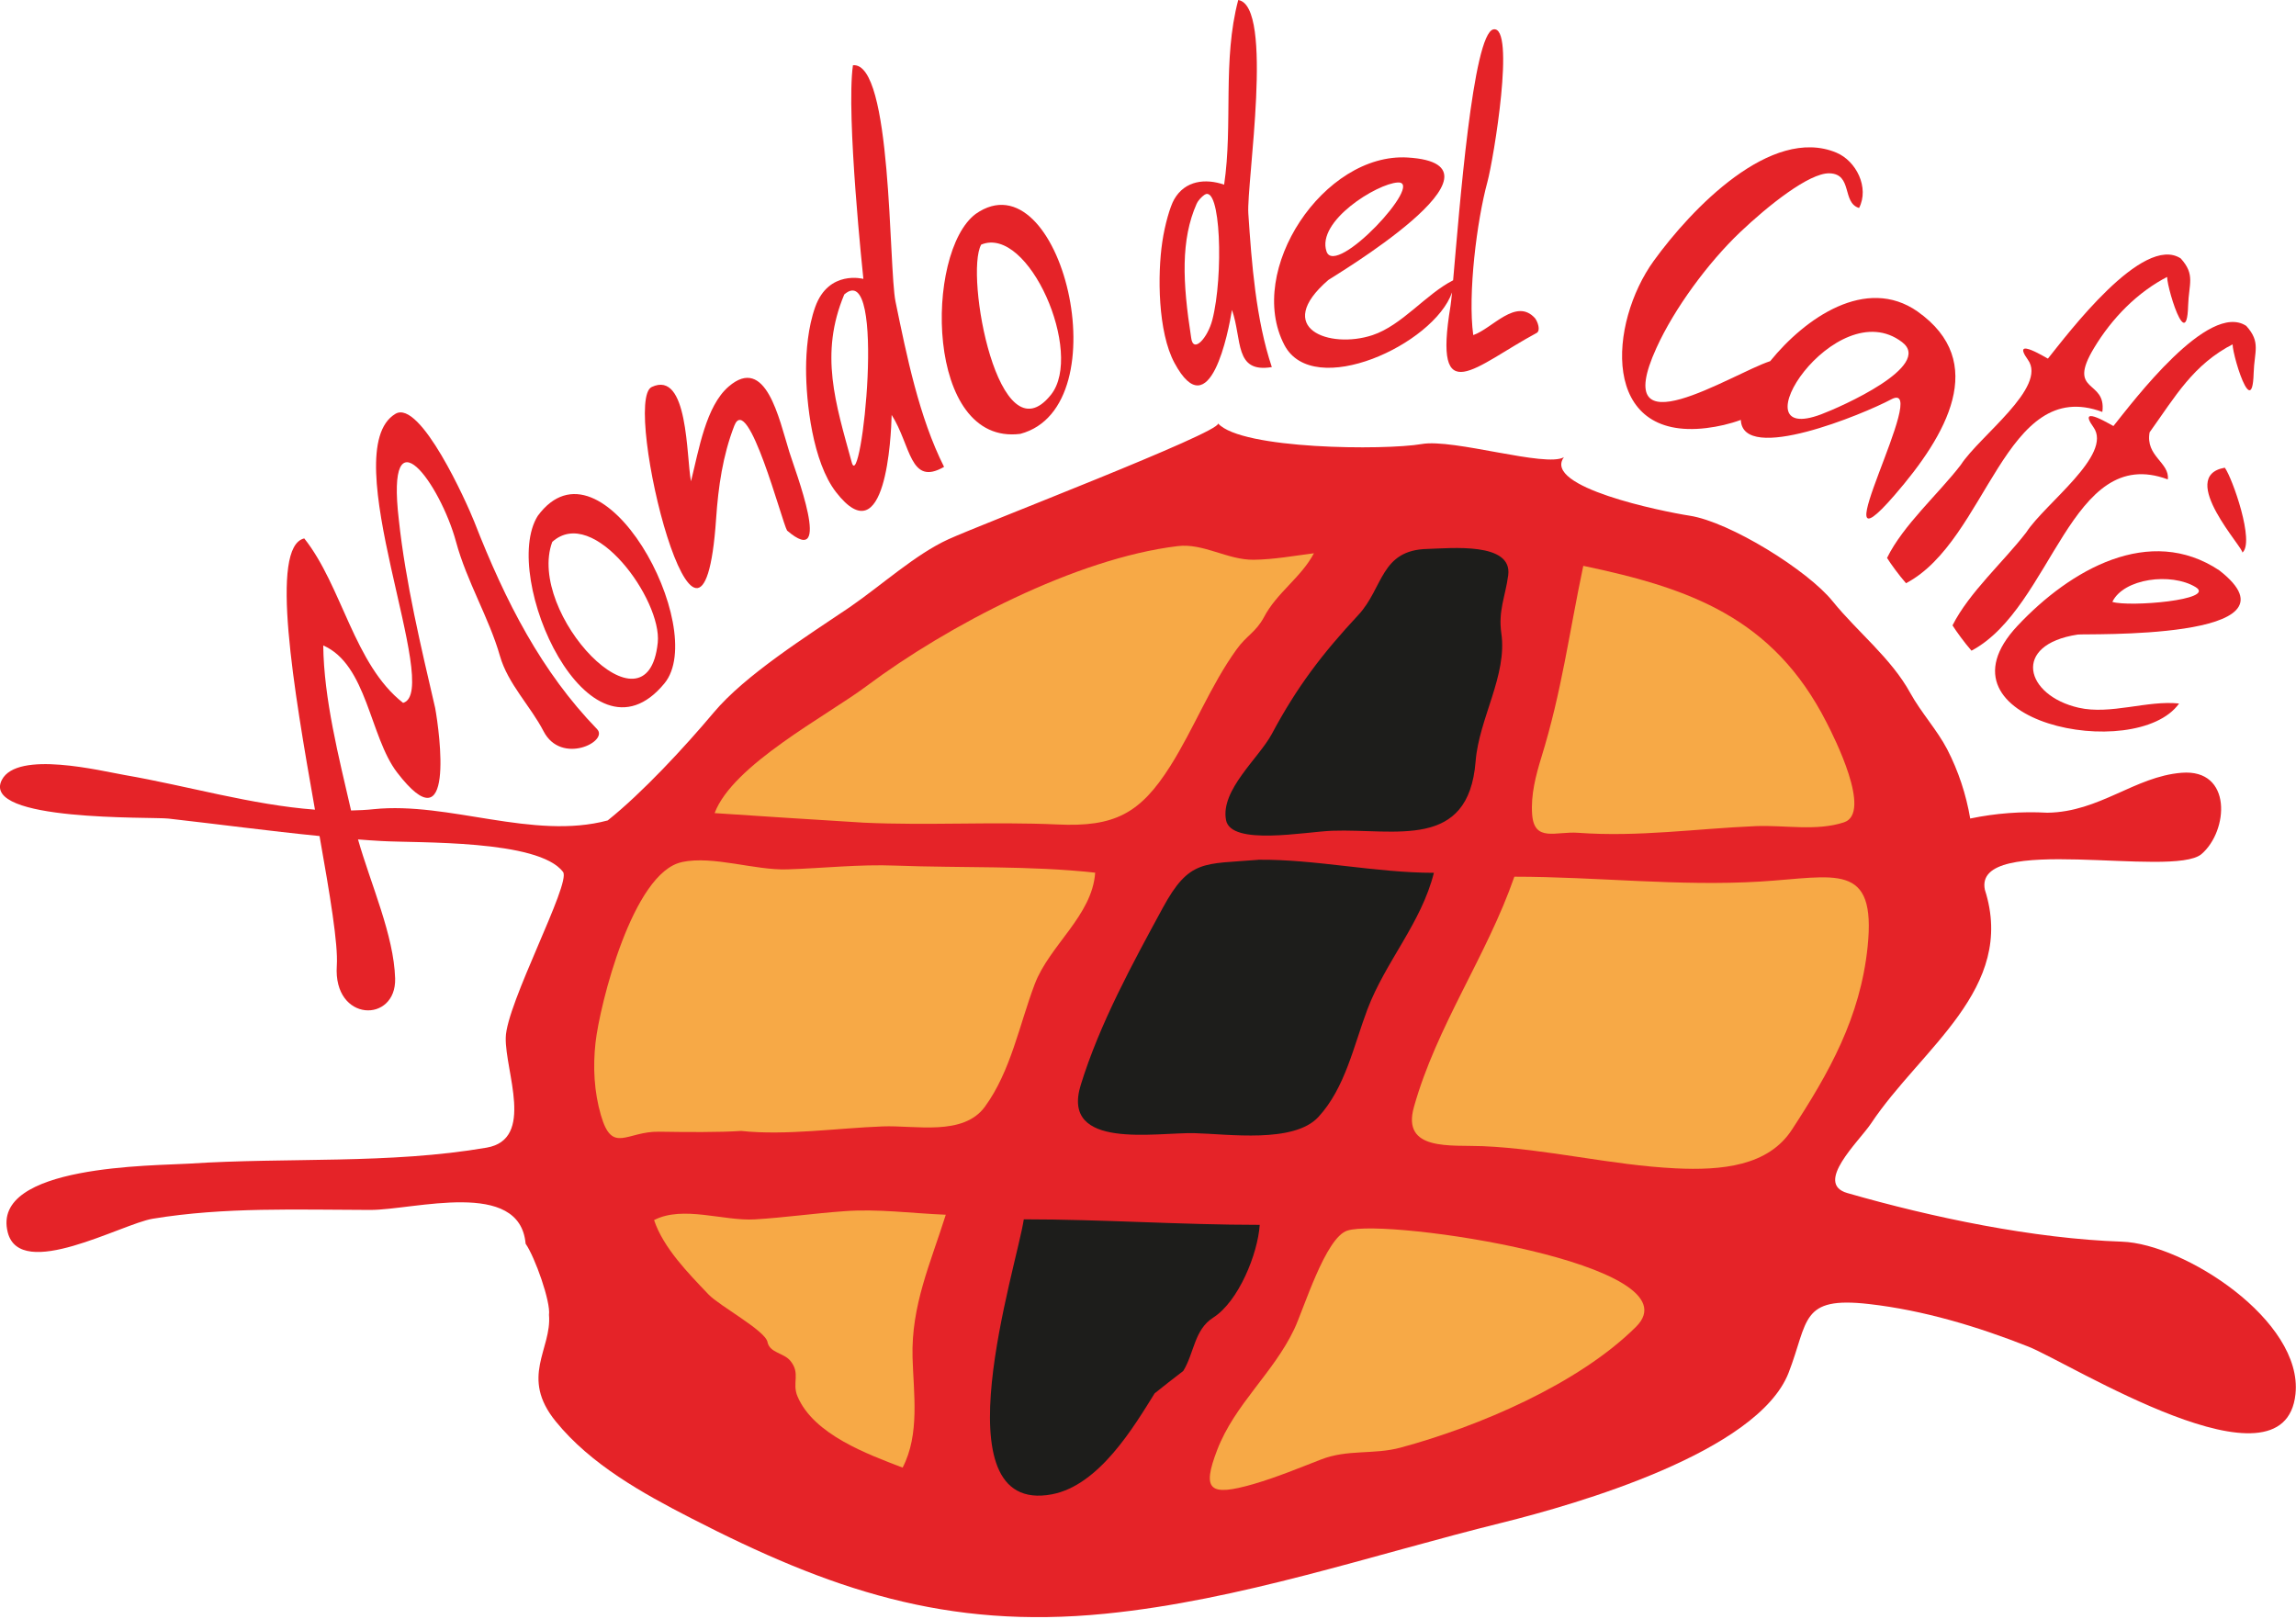 <svg xmlns="http://www.w3.org/2000/svg" fill="none" viewBox="0 0 512 361" height="361" width="512">
<g clip-path="url(#clip0_100_912)">
<path fill="#E52328" d="M473.218 276.913C453.465 276.245 430.929 271.528 411.957 266.071C404.474 263.925 414.499 254.603 417.197 250.61C428.373 233.785 449.702 220.513 442.616 198.416C440.003 185.627 484.437 195.887 490.912 190.487C496.976 185.3 497.856 171.417 486.482 172.341C476.002 173.193 468.248 181.08 456.561 181.25C450.782 180.924 445.03 181.364 439.35 182.544C438.427 177.13 436.723 171.971 434.209 167.083C431.966 162.791 428.387 158.898 425.987 154.55C421.727 146.777 414.187 140.908 408.691 134.115C403.153 127.209 385.743 116.381 376.754 115.003C370.662 114.065 343.852 108.608 348.751 101.958C344.775 104.331 324.113 97.766 317.027 99.03C308.719 100.451 276.882 100.238 271.628 94.441C272.196 96.444 218.986 116.836 211.474 120.275C204.147 123.628 196.748 130.392 189.549 135.366C179.807 141.945 166.16 150.557 159.174 158.884C152.641 166.657 143.227 176.817 135.516 182.97C118.901 187.418 100.057 178.735 83.371 180.455C81.696 180.639 79.992 180.71 78.287 180.753C75.533 168.774 72.224 155.857 72.082 143.949C81.866 148.212 82.448 164.298 88.54 172.255C101.52 189.18 98.04 163.417 97.046 157.917C93.88 144.261 90.443 129.909 88.938 115.926C85.998 90.874 98.225 108.011 101.69 120.815C104.076 129.653 109.088 137.867 111.488 146.293C113.263 152.518 118.319 157.477 121.216 163.09C125.149 170.678 135.828 165.364 133.144 162.607C120.79 149.86 112.766 134.3 105.751 116.324C104.132 112.232 93.724 88.97 88.171 92.295C74.397 100.551 98.821 154.237 89.889 156.752C78.955 148.212 76.299 130.719 67.85 120.076C60.054 121.852 65.493 153.697 70.236 180.568C56.106 179.503 41.678 175.24 27.847 172.852C22.593 171.943 3.863 167.268 0.412 173.932C-4.416 183.311 33.953 182.132 37.56 182.558C48.793 183.823 59.983 185.329 71.258 186.451C73.559 199.468 75.433 210.594 75.107 215.369C74.269 228.016 88.398 228.229 88.114 218.211C87.83 208.562 82.718 197.322 79.835 187.205C81.568 187.332 83.3 187.475 85.033 187.56C93.099 188.043 120.122 187.176 125.561 194.466C127.407 196.924 112.88 223.952 112.781 231.412C112.596 238.901 119.327 254.063 108.535 255.939C86.893 259.676 64.073 258.071 42.218 259.506C34.593 260.003 -2.159 259.705 1.732 274.853C4.544 285.738 27.137 272.949 34.039 271.798C50.057 269.155 66.416 269.808 82.562 269.837C92.374 269.837 115.919 262.788 117.211 277.368C119.313 280.381 122.835 290.37 122.423 293.227C123.09 300.929 115.848 307.082 123.942 317.014C131.738 326.62 143.326 333.043 154.118 338.585C185.004 354.472 210.963 363.411 246.45 359.886C276.626 356.874 305.865 346.785 334.99 339.58C351.52 335.473 391.92 323.878 398.85 306.158C403.338 294.562 401.378 289.049 416.814 290.825C428.913 292.203 441.012 295.841 452.315 300.317C461.475 303.927 509.458 334.237 511.886 310.876C513.59 294.491 487.021 277.368 473.176 276.913"></path>
<path fill="#1D1D1B" d="M228.302 271.926C226.811 282.171 208.719 338.103 234.564 333.257C245.115 331.267 252.869 318.151 257.484 310.734C259.6 309.043 261.716 307.38 263.86 305.746C266.331 301.739 266.288 296.552 270.534 293.852C276.172 290.271 280.475 279.67 280.915 273.162C263.363 273.162 245.84 271.926 228.288 271.926"></path>
<path fill="#1D1D1B" d="M280.602 191.752C268.418 192.761 265.223 191.553 259.287 202.481C252.514 214.943 245.2 228.343 240.997 241.985C236.496 256.579 257.867 252.486 266.388 252.714C273.9 252.898 288.512 255.044 293.993 249.104C299.986 242.624 301.889 233.132 304.928 225.103C308.961 214.446 316.942 205.863 319.753 194.651C306.76 194.651 293.241 191.596 280.602 191.738"></path>
<path fill="#1D1D1B" d="M318.333 122.42C307.811 122.648 308.521 131.117 302.883 137.171C294.874 145.768 289.194 153.214 283.627 163.658C280.73 169.072 272.111 176.192 273.403 182.899C274.51 188.697 291.082 185.485 297.075 185.272C311.162 184.775 327.493 189.691 329.055 169.797C329.807 160.234 336.155 150.613 334.792 141.235C334.067 136.218 335.686 133.064 336.325 128.289C337.319 120.829 323.488 122.278 318.347 122.42"></path>
<path fill="#F7A946" d="M300.455 274.441C295.556 275.99 290.713 292.033 288.597 296.452C283.94 306.229 275.377 313.135 271.443 323.324C267.978 332.333 269.625 333.825 279.523 330.969C284.664 329.477 289.606 327.416 294.604 325.484C300.526 323.167 306.334 324.461 312.326 322.841C329.566 318.194 351.96 308.701 364.826 295.898C378.87 281.944 309.06 271.585 300.469 274.441"></path>
<path fill="#F7A946" d="M188.214 270.121C181.582 270.59 174.979 271.542 168.347 271.94C161.403 272.366 152.301 268.771 145.854 272.096C147.941 278.349 153.579 284.033 157.995 288.68C160.466 291.266 170.634 296.722 171.145 299.28C171.628 301.724 174.723 301.682 176.214 303.444C178.6 306.314 176.555 308.361 177.833 311.402C181.454 319.97 193.567 324.333 201.278 327.303C205.155 319.857 203.721 310.762 203.494 302.733C203.181 291.095 207.498 281.745 210.906 270.903C203.352 270.604 195.754 269.538 188.185 270.121"></path>
<path fill="#F7A946" d="M337.703 195.503C331.582 213.152 320.364 228.798 315.294 246.902C312.525 256.763 323.488 255.314 330.674 255.612C345.073 256.238 359.202 259.847 373.63 260.558C383.883 261.055 394.334 260.089 399.631 251.875C407.853 239.271 414.84 226.965 416.473 211.135C418.447 191.994 409.288 195.574 392.559 196.598C374.369 197.706 355.922 195.518 337.703 195.518"></path>
<path fill="#F7A946" d="M152.088 192.263C141.054 194.523 133.726 224.208 132.803 232.492C132.193 237.935 132.477 243.477 134.01 248.735C136.538 257.474 139.733 252.259 146.975 252.387C153.195 252.486 160.423 252.543 165.28 252.216C175.163 253.282 186.808 251.577 196.819 251.207C204.161 250.923 214.797 253.438 219.64 246.802C225.419 238.859 227.308 228.542 230.73 219.504C234.01 210.822 243.567 204.2 244.221 194.622C229.679 193.017 214.329 193.599 199.716 193.045C191.664 192.718 183.613 193.628 175.561 193.883C168.29 194.125 159.046 190.771 152.073 192.249"></path>
<path fill="#F7A946" d="M353.068 126.187C349.844 141.519 348.268 154.166 343.738 168.845C342.474 172.938 341.338 177.3 341.665 181.635C342.133 187.915 346.976 185.358 351.918 185.727C365.365 186.708 378.189 184.803 391.594 184.235C397.97 183.979 405.013 185.415 411.191 183.397C417.567 181.308 408.961 164.312 407.3 161.087C395.385 137.725 376.811 131.174 353.054 126.187"></path>
<path fill="#F7A946" d="M262.582 121.796C239.975 124.524 211.304 139.501 193.227 153.015C184.394 159.623 163.391 170.565 159.358 181.336C159.358 181.365 190.514 183.368 192.616 183.468C207.015 184.136 221.329 183.212 235.771 183.866C248.523 184.477 254.26 181.464 260.977 170.835C266.274 162.437 269.952 152.845 275.76 144.816C277.989 141.704 279.992 141.05 281.838 137.683C284.678 132.197 290.159 128.787 292.999 123.387C288.526 123.955 284.081 124.78 279.552 124.837C273.729 124.893 268.291 121.071 262.596 121.796"></path>
<path fill="#E52328" d="M266.856 45.416C263.292 53.459 263.69 62.908 265.621 75.285C266.061 79.008 269.313 75.356 270.35 71.321C272.863 61.601 272.252 40.854 268.56 43.469C267.964 43.895 267.197 44.663 266.87 45.416M276.115 0C284.195 1.265 277.933 41.025 278.373 47.604C279.111 58.702 280.063 71.278 283.613 81.865C275.178 83.272 277.052 75.74 274.723 69.118C273.957 73.865 269.81 95.606 261.914 80.955C258.166 74.021 258.109 61.175 259.188 53.956C259.742 50.176 260.92 46.055 261.829 44.478C264.258 40.215 268.844 39.76 272.977 41.181C274.979 27.738 272.565 13.443 276.115 0.028V0Z"></path>
<path fill="#E52328" d="M311.702 40.698C317.921 40.357 297.828 61.999 295.811 56.087C293.511 49.338 307.058 40.939 311.702 40.698ZM342.332 70.994C338.1 66.262 332.789 73.282 328.529 74.731C327.28 65.566 329.339 49.196 331.682 40.598C333.073 35.483 338.001 5.627 333.031 6.551C328.43 7.446 325.419 46.979 324.042 62.51C317.964 65.594 312.653 72.557 306.05 74.745C296.464 77.914 283.712 73.211 296.237 62.425C296.464 62.155 339.648 36.676 313.888 35.127C295.257 34.019 277.691 60.308 286.425 76.962C292.886 89.211 319.753 76.834 323.8 65.21C323.658 66.631 323.545 67.669 323.46 68.237C319.498 91.94 328.955 81.623 342.701 74.234C343.596 73.665 342.886 71.733 342.332 71.008V70.994Z"></path>
<path fill="#E52328" d="M188.271 65.665C182.69 78.966 186.339 89.965 189.932 103.095C192.02 110.726 197.813 57.381 188.271 65.665ZM190.202 14.551C198.992 13.699 198.14 59.683 199.702 67.285C202.187 79.335 204.956 93.077 210.523 104.118C202.855 108.552 203.153 99.287 198.836 92.537C198.722 97.198 197.558 124.14 186.425 109.745C181.241 103.038 179.736 89.823 179.75 82.149C179.765 78.397 180.162 73.012 181.795 68.45C184.792 60.109 192.531 62.198 192.531 62.198C192.531 62.198 188.626 25.749 190.202 14.551Z"></path>
<path fill="#E52328" d="M145.328 86.313C138.512 89.453 156.547 162.295 159.699 115.557C160.182 108.566 161.162 101.646 163.732 94.981C166.757 87.137 174.411 116.524 175.519 118.328C185.942 127.238 177.279 104.9 176.001 100.736C173.715 93.361 170.776 79.08 162.497 86.199C157.413 90.562 155.865 100.239 154.09 107.33C153.025 101.93 153.536 82.433 145.314 86.313"></path>
<path fill="#E52328" d="M123.147 120.858C117.311 136.702 144.391 165.421 146.677 143.324C147.657 133.846 132.363 112.516 123.147 120.858ZM119.909 115.06C134.266 95.521 158.222 140.198 148.168 152.404C131.298 172.91 111.432 128.631 119.909 115.06Z"></path>
<path fill="#E52328" d="M218.802 54.553C215.081 61.189 222.664 102.711 234.365 88.032C241.792 78.724 229.353 50.162 218.802 54.553ZM217.58 47.704C236.467 34.446 250.298 90.689 227.535 96.757C206.291 99.471 206.149 56.23 217.58 47.704Z"></path>
<path fill="#E52328" d="M496.124 104.303C497.785 106.534 502.897 121.014 500.015 123.259C500.767 122.676 485.232 106.221 496.124 104.303Z"></path>
<path fill="#E52328" d="M489.592 130.918C484.139 127.636 473.573 128.986 471.046 134.229C474.78 135.423 494.391 133.803 489.592 130.918ZM494.888 127.195C515.138 142.954 464.414 141.249 463.321 141.519C448.524 143.764 451.605 155.104 463.519 157.832C470.634 159.466 478.856 156.127 485.928 156.894C476.371 170.295 429.722 161.072 449.901 139.558C461.688 126.996 479.381 116.879 494.888 127.195Z"></path>
<path fill="#E52328" d="M486.311 57.651C489.592 61.288 488.086 63.292 487.944 68.166C487.603 80.302 481.895 59.455 483.571 61.601C476.655 65.097 470.946 70.98 466.956 77.616C460.779 87.876 469.782 84.508 468.816 91.869C447.004 83.755 443.227 120.517 425.036 130.066C423.502 128.332 421.614 125.732 420.804 124.424C424.397 117.092 432.307 110.115 437.248 103.677C441.409 97.24 456.632 86.37 452.216 80.231C448.169 74.589 457.101 80.344 456.689 79.961C461.034 74.561 477.89 52.052 486.325 57.651"></path>
<path fill="#E52328" d="M500.938 72.713C504.204 76.351 502.699 78.355 502.557 83.215C502.216 95.364 496.507 74.504 498.169 76.635C489.08 81.211 485.062 88.472 479.353 96.416C478.387 101.773 483.869 103.137 483.414 106.917C461.659 98.803 457.768 135.48 439.634 145.114C438.029 143.281 436.297 140.865 435.402 139.473C439.094 132.126 446.862 125.22 451.847 118.726C456.007 112.289 471.23 101.404 466.828 95.265C462.809 89.68 471.671 95.364 471.301 94.995C475.618 89.624 492.531 67.072 500.938 72.699"></path>
<path fill="#E52328" d="M406.135 92.394C386.751 99.713 409.33 64.94 424.17 76.308C431.156 81.623 410.495 90.76 406.135 92.394ZM427.62 69.473C416.09 61.43 402.528 70.951 394.746 80.543C386.283 83.286 358.578 101.276 369.384 77.587C373.36 68.82 380.887 58.588 388.044 51.782C394.192 45.941 403.423 38.538 407.953 38.651C413.179 38.779 410.708 45.231 414.57 46.382C416.899 41.82 413.931 35.88 409.486 34.033C394.917 27.98 377.138 46.623 368.788 58.162C358.734 72.045 356.802 98.334 380.517 95.464C383.102 95.151 385.729 94.554 388.2 93.645C388.583 103.535 415.607 92.338 421.727 89.069C431.085 84.067 404.743 130.932 422.494 110.413C434.082 97.041 443.539 80.728 427.606 69.473H427.62Z"></path>
</g>
<defs>
<clipPath id="clip0_100_912">
<rect fill="white" height="360.654" width="512"></rect>
</clipPath>
</defs>
</svg>
